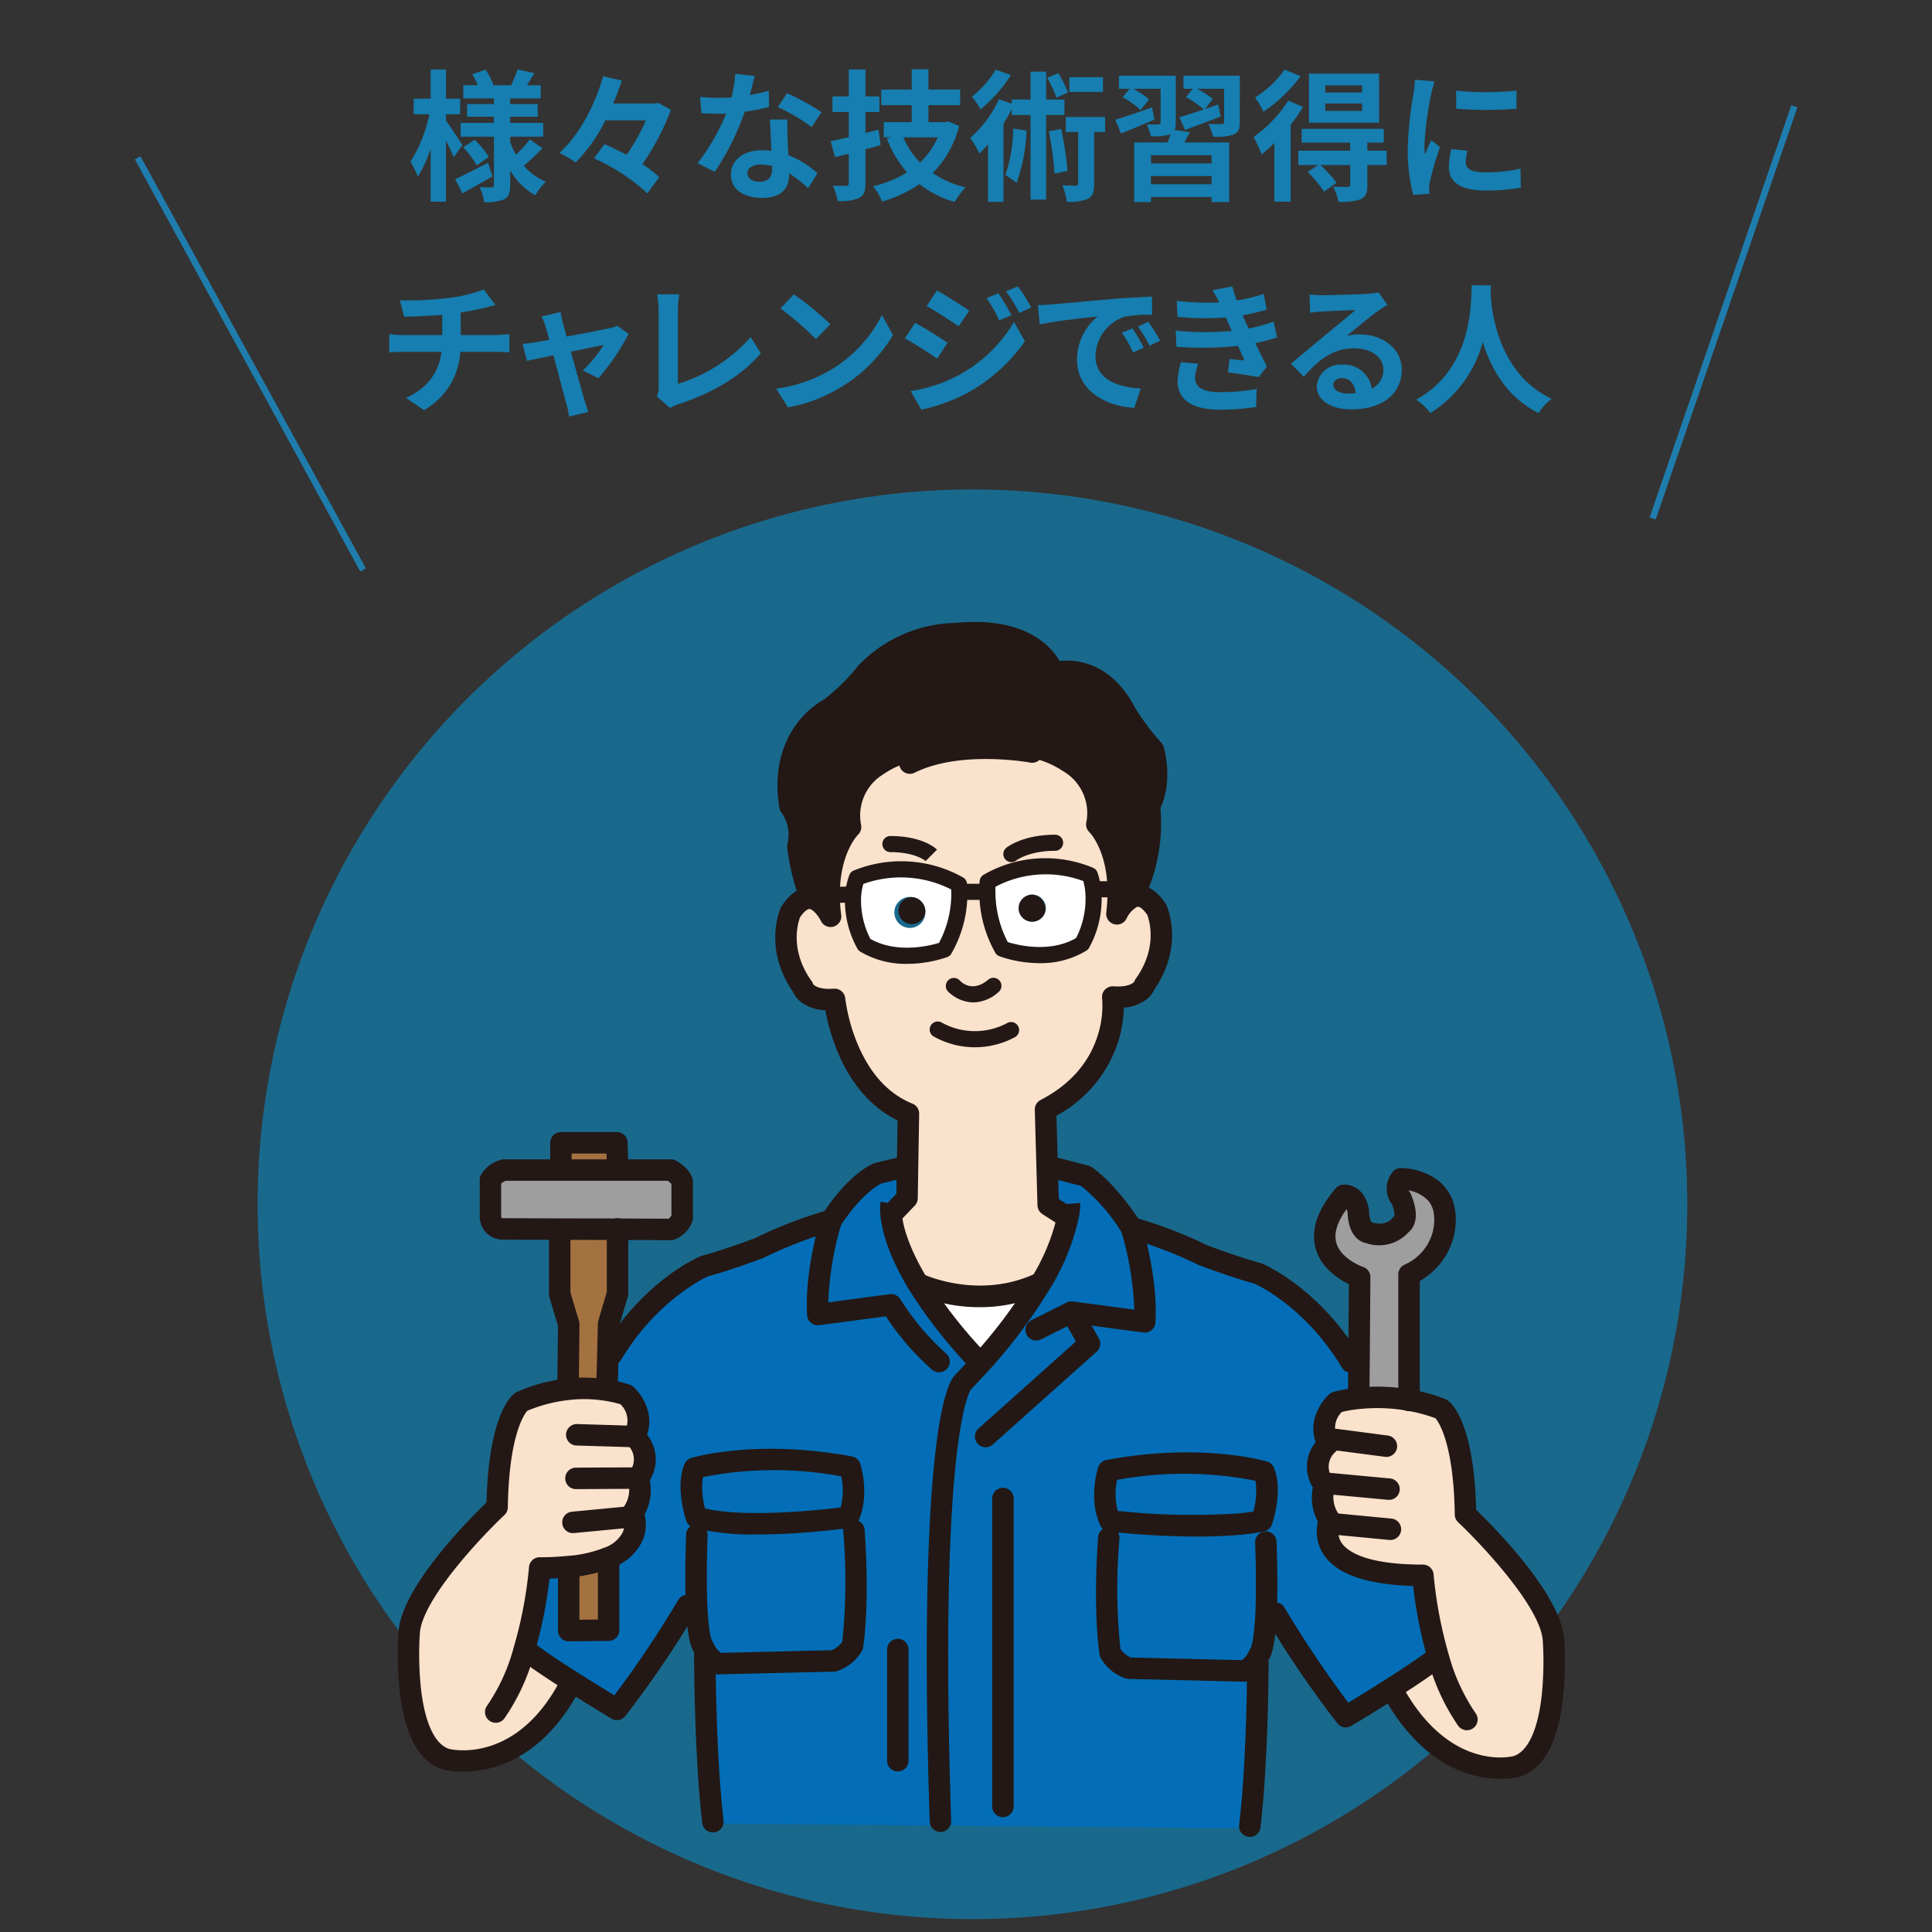 <svg xmlns="http://www.w3.org/2000/svg" width="300" height="300" viewBox="0 0 300 300">
  <rect x="0" y="0" width="300" height="300" fill="#333333" stroke="none"/>
  <g id="candidate2" transform="translate(-413 -239)">
    <g id="レイヤー_2" data-name="レイヤー 2">
      <rect id="長方形_66" data-name="長方形 66" width="300" height="300" transform="translate(413 239)" fill="none"/>
      <circle id="楕円形_23" data-name="楕円形 23" cx="111" cy="111" r="111" transform="translate(453 315)" fill="#01a0e9" opacity="0.5"/>
    </g>
    <g id="レイヤー_1" data-name="レイヤー 1">
      <g id="グループ_124" data-name="グループ 124">
        <g id="グループ_123" data-name="グループ 123">
          <path id="パス_556" data-name="パス 556" d="M483.46,263.41c-.264-.639-.726-1.628-1.21-2.574v9.483h-2.377V262.09a18.587,18.587,0,0,1-2,4.335,12.529,12.529,0,0,0-1.144-2.311,22,22,0,0,0,2.948-7.371h-2.442v-2.421h2.64V249.79h2.377v4.532h2.2v2.421h-2.2v.968c.594.814,2.178,3.234,2.552,3.829Zm6.007,2.971c-1.541.9-3.257,1.87-4.665,2.64l-1.122-2.2c1.3-.593,3.234-1.584,5.105-2.551Zm7.767-4.358c-.924.947-2.047,2-2.9,2.707a9.019,9.019,0,0,0,3.432,2.487,9.714,9.714,0,0,0-1.65,2.112,10.433,10.433,0,0,1-3.895-3.873v2.289c0,1.188-.22,1.8-.924,2.2a7.178,7.178,0,0,1-3.125.44,8.1,8.1,0,0,0-.7-2.332c.748.044,1.607.044,1.87.044s.353-.111.353-.374v-7.5h-5.171v-2.135h5.171v-.968h-4.159v-1.958h4.159v-.881h-4.753v-2.046h2.244a12.424,12.424,0,0,0-.858-1.715l2.069-.7a11.6,11.6,0,0,1,1.254,2.419h2.728c.33-.748.77-1.759.99-2.464l2.6.594c-.4.66-.792,1.321-1.145,1.87h2.135v2.046h-4.731v.881h4.269v1.958h-4.269v.968h5.127v2.135h-5.127v.858a11.983,11.983,0,0,0,.9,1.936,17.309,17.309,0,0,0,2.134-2.376ZM486.716,260.7a15.08,15.08,0,0,1,2.179,2.662l-1.871,1.321a15.389,15.389,0,0,0-2.09-2.817Z" fill="#167eb0"/>
          <path id="パス_557" data-name="パス 557" d="M517.187,256.039a37.978,37.978,0,0,1-4.444,8.449,17.229,17.229,0,0,1,2.618,2.025l-1.826,2.508a31.342,31.342,0,0,0-8.295-5.435l1.628-2.2c1.078.462,2.267,1.034,3.433,1.65a29.944,29.944,0,0,0,2.992-5.347H507a24.511,24.511,0,0,1-4.621,6.536,15.748,15.748,0,0,0-2.53-1.475c3.3-2.927,5.7-7.921,6.8-11.9l2.927.659c-.4,1.167-.837,2.354-1.365,3.565h6.469l.485-.11Z" fill="#167eb0"/>
          <path id="パス_558" data-name="パス 558" d="M532.433,255.6a31.987,31.987,0,0,1-3.785.748,40.212,40.212,0,0,1-4.665,9.33l-2.662-1.343a33.287,33.287,0,0,0,4.445-7.7c-.374.022-.748.022-1.122.022-.9,0-1.783-.022-2.729-.066l-.2-2.552a27.958,27.958,0,0,0,2.905.153c.638,0,1.3-.021,1.958-.065a18.563,18.563,0,0,0,.594-3.652l3.014.307c-.176.7-.44,1.8-.748,2.971a23.065,23.065,0,0,0,2.927-.683Zm2.86,1.959c-.066.923-.022,1.826,0,2.794.022.616.066,1.671.132,2.75a14.531,14.531,0,0,1,4.511,2.794l-1.453,2.333a19.39,19.39,0,0,0-2.948-2.311v.2c0,2.025-1.1,3.609-4.2,3.609-2.707,0-4.841-1.21-4.841-3.609,0-2.134,1.782-3.784,4.819-3.784.505,0,1.012.044,1.474.088-.066-1.628-.177-3.543-.243-4.862Zm-2.4,7.216a7.777,7.777,0,0,0-1.761-.219c-1.254,0-2.068.527-2.068,1.3,0,.813.682,1.364,1.871,1.364,1.474,0,1.958-.859,1.958-2.025Zm6.139-6.05a29.036,29.036,0,0,0-5.237-3.1l1.408-2.156a39.108,39.108,0,0,1,5.369,2.948Z" fill="#167eb0"/>
          <path id="パス_559" data-name="パス 559" d="M549.746,261.54c-.77.22-1.562.439-2.354.638v5.259c0,1.276-.243,1.892-.991,2.31a7.325,7.325,0,0,1-3.322.462,11.376,11.376,0,0,0-.748-2.376c.858.021,1.76.021,2.046.021.331,0,.418-.109.418-.439v-4.533l-2.134.528-.682-2.486c.814-.154,1.76-.374,2.816-.639v-3.894h-2.53v-2.42h2.53V249.79h2.6v4.181h2.156v2.42h-2.156v3.256l2.024-.505Zm12.19-2.971a16.086,16.086,0,0,1-4.093,7.3,14.865,14.865,0,0,0,5.083,2.223,11.383,11.383,0,0,0-1.672,2.266,15.677,15.677,0,0,1-5.479-2.772,20.254,20.254,0,0,1-5.787,2.706,10.742,10.742,0,0,0-1.408-2.376,16.98,16.98,0,0,0,5.259-2.156,17.435,17.435,0,0,1-3.125-5.238l.66-.2H550.23v-2.354h4.335v-2.641h-4.731v-2.421h4.731v-3.146h2.6v3.146h4.929v2.421h-4.929v2.641h2.64l.463-.111Zm-8.669,1.761a12.589,12.589,0,0,0,2.6,3.9,12.275,12.275,0,0,0,2.75-3.9Z" fill="#167eb0"/>
          <path id="パス_560" data-name="パス 560" d="M575.442,256.854v13.135h-2.42V256.854H570.1v-.9a25.452,25.452,0,0,1-1.276,2.244v12.146h-2.4V261.43c-.462.506-.9.99-1.364,1.408a13.762,13.762,0,0,0-1.408-2.42,17.967,17.967,0,0,0,4.467-6.007l1.98.682v-.638h2.926V250.12h2.42v4.335h2.839v2.4Zm-5.478-6.206a21.875,21.875,0,0,1-4.709,5.325,13.958,13.958,0,0,0-1.342-1.958,15.43,15.43,0,0,0,3.7-4.2Zm2.442,8.625a27.605,27.605,0,0,1-1.54,8.12,18.781,18.781,0,0,0-1.761-1.21,22.08,22.08,0,0,0,1.211-7.217Zm4.643-5.1a18.211,18.211,0,0,0-1.452-3.081l1.738-.726a17.253,17.253,0,0,1,1.5,2.992Zm.726,4.841a52.55,52.55,0,0,1,.99,6.534l-2.024.4a47.807,47.807,0,0,0-.88-6.556Zm6.821.483H582.9v8.01c0,1.231-.176,1.935-.946,2.354a7.241,7.241,0,0,1-3.3.462,9.658,9.658,0,0,0-.7-2.552c.9.044,1.826.044,2.09.044.286,0,.374-.066.374-.352v-7.966H578.5v-2.332h6.1Zm-.33-6.226h-5.215v-2.288h5.215Z" fill="#167eb0"/>
          <path id="パス_561" data-name="パス 561" d="M592.272,257.558c-1.76.769-3.631,1.54-5.193,2.177l-.9-2.133c1.43-.441,3.587-1.189,5.7-1.915Zm5.478,1.958a18.143,18.143,0,0,1-.857,1.606h6.975v9.263h-2.729v-.792h-9.417v.792h-2.6v-9.263H594.3c.176-.418.33-.881.462-1.276l-.066.021a8.52,8.52,0,0,1-2.992.286,6.857,6.857,0,0,0-.66-1.847c.748.021,1.606.021,1.848.021s.33-.088.33-.307v-5.238h-4.247a12.715,12.715,0,0,1,2.443,1.651l-1.3,1.672a12.543,12.543,0,0,0-2.8-2l1.1-1.321h-1.672v-2.024h8.823v7.283a2.784,2.784,0,0,1-.176,1.145Zm3.389,3.586h-9.417v1.276h9.417Zm0,4.51v-1.275h-9.417v1.275Zm4.379-9.636c0,1.055-.22,1.584-.968,1.914a8.145,8.145,0,0,1-3.213.33,7.873,7.873,0,0,0-.7-1.981c.836.044,1.8.044,2.068.044.286-.021.374-.088.374-.33v-5.171h-4.2a13.844,13.844,0,0,1,2.442,1.563l-1.188,1.584c.66-.242,1.342-.462,2.024-.7l.4,1.87c-1.892.726-3.916,1.474-5.545,2.068l-.879-1.958c1.012-.308,2.354-.726,3.784-1.21a14.079,14.079,0,0,0-2.75-1.914l1.033-1.3h-1.43v-2.024h8.758Z" fill="#167eb0"/>
          <path id="パス_562" data-name="パス 562" d="M615.328,255.6a23.231,23.231,0,0,1-1.914,2.772v11.948h-2.531v-9.131a20.669,20.669,0,0,1-1.98,1.782,19.417,19.417,0,0,0-1.254-2.706,19.759,19.759,0,0,0,5.391-5.656Zm-.374-4.775a23.282,23.282,0,0,1-5.765,5.523,16.24,16.24,0,0,0-1.3-2.222,15.735,15.735,0,0,0,4.577-4.312Zm13.378,13.8h-3.015v3.125c0,1.21-.22,1.826-1.078,2.2a8.709,8.709,0,0,1-3.41.374,9.2,9.2,0,0,0-.814-2.333c.924.044,1.958.044,2.244.044.308-.021.4-.109.4-.351V264.62h-4.621a23.071,23.071,0,0,1,2.509,2.751l-1.959,1.386a18.484,18.484,0,0,0-2.53-3.059l1.628-1.078H614.6V262.4h8.053v-1.253H615.13V259.01h12.74v2.134h-2.553V262.4h2.993Zm-1.188-6.579H616.252v-7.613h10.892Zm-2.641-5.786h-5.721v1.1H624.5Zm0,2.816h-5.721v1.144H624.5Z" fill="#167eb0"/>
          <path id="パス_563" data-name="パス 563" d="M635.766,251.639a18.305,18.305,0,0,0-.528,1.935,53.9,53.9,0,0,0-1.056,7.988,10.518,10.518,0,0,0,.088,1.408c.308-.77.66-1.5.968-2.2l1.364,1.056a52.553,52.553,0,0,0-1.562,5.347,6.388,6.388,0,0,0-.132,1.012c.022.242.022.594.044.9l-2.509.176a27.822,27.822,0,0,1-.858-7.129,60.408,60.408,0,0,1,.9-8.625,16.271,16.271,0,0,0,.221-2.135Zm5.1,10.758a7.144,7.144,0,0,0-.265,1.828c0,.967.837,1.54,3.037,1.54a25.117,25.117,0,0,0,5.457-.573l.066,2.949a30.374,30.374,0,0,1-5.633.44c-3.762,0-5.545-1.364-5.545-3.587a13.429,13.429,0,0,1,.374-2.838Zm7.613-9.329v2.817a60.319,60.319,0,0,1-9.352,0l-.022-2.817A44.472,44.472,0,0,0,648.484,253.068Z" fill="#167eb0"/>
          <path id="パス_564" data-name="パス 564" d="M490.1,291.02c.462,0,1.518-.088,2-.132v2.838c-.594-.044-1.342-.088-1.936-.088h-5.7a11.022,11.022,0,0,1-5.633,9.043l-2.794-1.892c3.345-1.541,5.1-3.894,5.523-7.151h-6.051c-.682,0-1.5.044-2.068.088v-2.838a19.421,19.421,0,0,0,2.024.132h6.205v-3.125c-2.113.176-4.423.242-5.9.286l-.682-2.552a51.8,51.8,0,0,0,7.5-.353,23.8,23.8,0,0,0,5.545-1.32l1.8,2.421c-.748.176-1.32.33-1.694.418a35.808,35.808,0,0,1-3.7.726v3.5Z" fill="#167eb0"/>
          <path id="パス_565" data-name="パス 565" d="M503.5,296.521a19.416,19.416,0,0,0,3.234-3.961c-.528.11-2.706.549-5.082,1.055.836,3.015,1.76,6.4,2.112,7.548.132.4.418,1.364.594,1.8l-2.992.726a13.027,13.027,0,0,0-.4-1.914c-.33-1.188-1.233-4.6-2.025-7.613-1.848.4-3.454.726-4.114.88l-.683-2.641c.7-.065,1.3-.132,2.025-.263.308-.044,1.1-.176,2.112-.374-.22-.859-.418-1.563-.572-2.047a7.7,7.7,0,0,0-.616-1.562l2.948-.7c.088.527.221,1.1.352,1.672l.6,2.135c2.794-.529,5.874-1.123,6.733-1.321a4.194,4.194,0,0,0,1.122-.352l1.76,1.254a34.641,34.641,0,0,1-4.687,6.887Z" fill="#167eb0"/>
          <path id="パス_566" data-name="パス 566" d="M514.985,300.547a2.878,2.878,0,0,0,.286-1.431V287.19a13.594,13.594,0,0,0-.242-2.486h3.454a15.714,15.714,0,0,0-.219,2.486v11.42a24.966,24.966,0,0,0,11.309-7.26l1.562,2.486c-3.014,3.608-7.591,6.227-12.761,7.921a6.211,6.211,0,0,0-1.321.594Z" fill="#167eb0"/>
          <path id="パス_567" data-name="パス 567" d="M541.936,296.476a20.853,20.853,0,0,0,8.009-8.559l1.717,3.1a23.414,23.414,0,0,1-8.141,8.14,23.845,23.845,0,0,1-8.164,3.1l-1.848-2.9A22.68,22.68,0,0,0,541.936,296.476Zm0-7.129-2.244,2.31a45.761,45.761,0,0,0-5.5-4.753l2.068-2.2A46.125,46.125,0,0,1,541.936,289.347Z" fill="#167eb0"/>
          <path id="パス_568" data-name="パス 568" d="M560.13,292.229l-1.606,2.464c-1.254-.88-3.543-2.353-5.017-3.146l1.584-2.42C556.587,289.919,559.008,291.438,560.13,292.229Zm1.76,5.017a22.262,22.262,0,0,0,8.559-8.251l1.7,2.992a26.537,26.537,0,0,1-8.736,7.921,27.639,27.639,0,0,1-7.348,2.707l-1.651-2.883A23.59,23.59,0,0,0,561.89,297.246Zm1.607-9.989-1.629,2.42c-1.232-.858-3.52-2.332-4.972-3.147l1.583-2.42C559.932,284.9,562.352,286.465,563.5,287.257Zm6.556.681-1.914.815A19.872,19.872,0,0,0,566.2,285.3l1.826-.771A33.217,33.217,0,0,1,570.053,287.938Zm3.081-1.187-1.87.836a21.154,21.154,0,0,0-2.069-3.345l1.87-.769A28.078,28.078,0,0,1,573.134,286.751Z" fill="#167eb0"/>
          <path id="パス_569" data-name="パス 569" d="M576.3,286.267c1.826-.155,5.435-.485,9.417-.836,2.245-.176,4.621-.309,6.161-.374l.022,2.816a22.5,22.5,0,0,0-4.2.286,6.615,6.615,0,0,0-4.6,6.1c0,3.586,3.344,4.885,7.041,5.06l-1.012,3.015c-4.577-.286-8.889-2.751-8.889-7.481a8.64,8.64,0,0,1,3.212-6.711c-1.892.2-6.469.682-9,1.232l-.286-2.992C575.045,286.354,575.881,286.311,576.3,286.267Zm14.3,6.711-1.672.748a16.985,16.985,0,0,0-1.716-3.059l1.628-.682A28.852,28.852,0,0,1,590.6,292.978Zm2.552-1.079-1.65.792a19.349,19.349,0,0,0-1.8-2.97l1.606-.748A32.921,32.921,0,0,1,593.153,291.9Z" fill="#167eb0"/>
          <path id="パス_570" data-name="パス 570" d="M611.3,291.394a25.212,25.212,0,0,1-3.366.879c.55,1.166,1.166,2.443,1.8,3.631l-1.3,1.651c-1.21-.221-3.3-.551-4.753-.727l.242-2.09c.859.11,1.716.176,2.311.241l-.991-2.265a54.843,54.843,0,0,1-9.571.132l-.11-2.509a44.076,44.076,0,0,0,8.691.044l-.374-.858-.528-1.232a43.206,43.206,0,0,1-7.5-.088l-.132-2.486a41.265,41.265,0,0,0,6.6.242v-.022a19.623,19.623,0,0,0-1.056-1.871l3.1-.593a18.425,18.425,0,0,0,.682,2.177,26.506,26.506,0,0,0,4.18-1.011l.462,2.442a31.433,31.433,0,0,1-3.74.88l.418.946.506,1.1a23.316,23.316,0,0,0,3.894-1.078Zm-12.211,4.092a6.457,6.457,0,0,0-.529,2.113c0,1.364.969,2.288,3.807,2.288a31.615,31.615,0,0,0,5.765-.485l-.088,2.795a38.6,38.6,0,0,1-5.611.418c-4.07,0-6.579-1.386-6.579-4.4a11.319,11.319,0,0,1,.528-2.97Z" fill="#167eb0"/>
          <path id="パス_571" data-name="パス 571" d="M628.442,286.333q-.792.495-1.518.989c-1.166.815-3.455,2.751-4.819,3.851a7.362,7.362,0,0,1,2.046-.241c3.7,0,6.514,2.309,6.514,5.478,0,3.433-2.619,6.161-7.878,6.161-3.036,0-5.325-1.386-5.325-3.564a3.662,3.662,0,0,1,3.917-3.389,4.387,4.387,0,0,1,4.642,3.719,3.177,3.177,0,0,0,1.783-2.971c0-1.958-1.98-3.278-4.511-3.278-3.344,0-5.522,1.782-7.855,4.422l-1.98-2.046c1.54-1.254,4.159-3.477,5.457-4.532,1.21-1.013,3.476-2.839,4.554-3.786-1.122.023-4.115.155-5.259.243a14.619,14.619,0,0,0-1.782.175l-.088-2.837c.617.065,1.365.109,1.981.109,1.144,0,5.808-.109,7.041-.22a10.383,10.383,0,0,0,1.672-.22Zm-4.929,13.708c-.132-1.408-.946-2.333-2.134-2.333-.814,0-1.342.484-1.342,1.034,0,.815.924,1.364,2.2,1.364A11.5,11.5,0,0,0,623.513,300.041Z" fill="#167eb0"/>
          <path id="パス_572" data-name="パス 572" d="M644.523,283.3c-.022.352-.044.792-.066,1.255.176,3.036,1.276,12.519,9.483,16.37a8.6,8.6,0,0,0-2.024,2.222c-4.973-2.464-7.437-7-8.669-11.045a18.786,18.786,0,0,1-8.141,11.045,9.169,9.169,0,0,0-2.2-2.09c8.779-4.863,8.471-14.853,8.625-17.757Z" fill="#167eb0"/>
        </g>
      </g>
      <g id="グループ_127" data-name="グループ 127">
        <g id="グループ_125" data-name="グループ 125">
          <path id="パス_573" data-name="パス 573" d="M571.2,380.316a2.1,2.1,0,1,0,2.067-2.4A2.242,2.242,0,0,0,571.2,380.316Zm-2.567,6a18.03,18.03,0,0,1-2.317-8.835,9.8,9.8,0,0,1,.05-1.567,18.016,18.016,0,0,1,15.869-1.017,11.028,11.028,0,0,1,.5,2.2,14.562,14.562,0,0,1-1.7,8.451C575.568,388.984,568.634,386.317,568.634,386.317Z" fill="#fff"/>
          <path id="パス_574" data-name="パス 574" d="M554.6,378.3a2.405,2.405,0,1,0,2.084,2.4A2.265,2.265,0,0,0,554.6,378.3Zm5.051,8.151s-6.934,2.6-12.419-.75a14.178,14.178,0,0,1-1.75-7.768,10.737,10.737,0,0,1,.567-2.6,18.445,18.445,0,0,1,15.869,1,10.725,10.725,0,0,1,.05,1.15A17.4,17.4,0,0,1,559.649,386.45Z" fill="#fff"/>
          <path id="パス_575" data-name="パス 575" d="M619.274,463.2c-2.066-3.434,1.234-6.451,1.234-6.451a22.4,22.4,0,0,1,3.5-.617,28.392,28.392,0,0,1,7.784.284,23.752,23.752,0,0,1,5.051,1.4s3.517,2.584,3.717,16.352c0,0,13.035,12.269,13.652,19.37,0,0,1.45,17.636-5.784,19.769,0,0-11.068,2.968-19.12-11.668l-.266-.433c2.45-1.551,5-3.234,6.567-4.451l.784-.233a67.831,67.831,0,0,1-2.451-12.9c-18.386,0-14.452-8.585-14.452-8.585a6.157,6.157,0,0,1-.833-5.384C615.974,466.212,619.274,463.2,619.274,463.2Z" fill="#fbe2cc"/>
          <path id="パス_576" data-name="パス 576" d="M624.125,437.308s-10.335-3.434-2.467-12.685c0,0,1.85-.217,2.267,2.567,0,0,0,3.017,1.667,3.233,0,0,3.1,1.084,4.951-1.283,0,0,1.45-.65,0-4.084,0,0-1.234-1.084,0-3.017,0,0,8.268,0,6.617,8.384a9.444,9.444,0,0,1-5.367,6.468v19.52a28.392,28.392,0,0,0-7.784-.284l-.034-.316.05-5.3Z" fill="#9e9e9f"/>
          <path id="パス_577" data-name="パス 577" d="M585.369,475.163s11.169,1.317,19.987.5l4.2,2.8s.25,5.917.05,10.885c-.15,3.034-.45,5.734-1.066,6.551a6.875,6.875,0,0,1-.551,1.017,4.836,4.836,0,0,1-1.733,1.55l-17.969-.434a5.359,5.359,0,0,1-2.9-2.367s-1.033-6.017-.217-17.852Z" fill="#036eb7"/>
          <path id="パス_578" data-name="パス 578" d="M605.356,475.663c-8.818.817-19.987-.5-19.987-.5-1.666-3.617-.25-7.817-.25-7.817,14.453-2.7,24.154.2,24.154.2,1.25,2.983-.333,7.617-.333,7.617A31.955,31.955,0,0,1,605.356,475.663Z" fill="#036eb7"/>
          <path id="パス_579" data-name="パス 579" d="M607.073,522.9l-48.041-.434V521.8c-2.084-63.41,3.5-68.177,3.5-68.177.983-1.017,1.883-2,2.767-2.951a79.843,79.843,0,0,0,9.134-12.151,33.676,33.676,0,0,0,4.418-10.669l-.4-.016-2.684-1.717-.167-6.018h.167l5.8,1.5s3.2,2,7.118,8.035a67.972,67.972,0,0,1,11.168,4.284s5.167,1.95,8.468,2.817c0,0,8.268,3.434,14.469,13.752l1.233.017-.05,5.3.034.316a22.4,22.4,0,0,0-3.5.617s-3.3,3.017-1.234,6.451c0,0-3.3,3.017-.616,6.451a6.157,6.157,0,0,0,.833,5.384s-3.934,8.585,14.452,8.585a67.831,67.831,0,0,0,2.451,12.9l-.784.233c-1.567,1.217-4.117,2.9-6.567,4.451-3.618,2.3-7.068,4.367-7.068,4.367-4.968-6.018-10.968-16.119-10.968-16.119l-1.4-.1c.2-4.968-.05-10.885-.05-10.885l-4.2-2.8a31.955,31.955,0,0,0,3.584-.5s1.583-4.634.333-7.617c0,0-9.7-2.9-24.154-.2,0,0-1.416,4.2.25,7.817l-.2,2.651c-.816,11.835.217,17.852.217,17.852a5.359,5.359,0,0,0,2.9,2.367l17.969.434a4.836,4.836,0,0,0,1.733-1.55l.334.266s0,14.836-1.25,25.387Z" fill="#036eb7"/>
          <path id="パス_580" data-name="パス 580" d="M575.351,380.316a2.1,2.1,0,1,1-2.083-2.4A2.244,2.244,0,0,1,575.351,380.316Z" fill="#231815"/>
          <path id="パス_581" data-name="パス 581" d="M556.682,380.7a2.1,2.1,0,1,1-2.084-2.4A2.244,2.244,0,0,1,556.682,380.7Z" fill="#231815"/>
          <path id="パス_582" data-name="パス 582" d="M555.715,438.391a23.588,23.588,0,0,0,18.486,0l.233.134a79.843,79.843,0,0,1-9.134,12.151l-.484-.45a74.578,74.578,0,0,1-9.2-11.768Z" fill="#fff"/>
          <path id="パス_583" data-name="パス 583" d="M520.826,466.979s9.7-2.884,24.154-.184c0,0,1.417,4.184-.25,7.818,0,0-1.617.217-4.017.45-5.1.5-13.786,1.034-18.836-.266-.267-.05-.5-.117-.734-.184C521.143,474.613,519.576,469.963,520.826,466.979Z" fill="#036eb7"/>
          <path id="パス_584" data-name="パス 584" d="M541.746,377.982c-.016-7.351,3.334-10.568,3.334-10.568-1.567-9.685,9.6-11.952,9.6-11.952l-.4,2.034c7.735-3.851,19-1.717,19-1.717l.434-.7s11.151,2.267,9.6,11.935c0,0,3.2,3.1,3.317,10.068H582.9l-.166.017a11.028,11.028,0,0,0-.5-2.2,18.016,18.016,0,0,0-15.869,1.017,9.8,9.8,0,0,0-.05,1.567h-4.351a10.725,10.725,0,0,0-.05-1.15,18.445,18.445,0,0,0-15.869-1,10.737,10.737,0,0,0-.567,2.6l-.25-.033Z" fill="#fbe2cc"/>
          <path id="パス_585" data-name="パス 585" d="M538.762,378.149a33.432,33.432,0,0,1-1.866-7.735,7.453,7.453,0,0,0-1.234-6.234c-1.85-11.285,6.2-15.169,6.2-15.169a31.065,31.065,0,0,0,5.6-5.484,19.777,19.777,0,0,1,13.935-6.134c13.035-1.284,15.186,6.134,15.186,6.134s6.834-2.267,11.185,6.134a39.931,39.931,0,0,0,4.334,5.8s1.433,4.851-.617,8.718A25.753,25.753,0,0,1,589,378.149v.1c-1.55.517-2.567,2.65-2.567,2.65a25.687,25.687,0,0,0,.2-3.817c-.116-6.968-3.317-10.068-3.317-10.068,1.55-9.668-9.6-11.935-9.6-11.935l-.434.7s-11.268-2.134-19,1.717l.4-2.034s-11.168,2.267-9.6,11.952c0,0-3.35,3.217-3.334,10.568a23.743,23.743,0,0,0,.234,3.3s-1.334-2.751-3.251-2.8Z" fill="#231815"/>
          <path id="パス_586" data-name="パス 586" d="M538.729,378.482c1.917.05,3.251,2.8,3.251,2.8a23.743,23.743,0,0,1-.234-3.3l3.484-.083.25.033a14.178,14.178,0,0,0,1.75,7.768c5.485,3.351,12.419.75,12.419.75a17.4,17.4,0,0,0,2.317-8.968h4.351a18.03,18.03,0,0,0,2.317,8.835s6.934,2.667,12.4-.767a14.562,14.562,0,0,0,1.7-8.451l.166-.017h3.734a25.687,25.687,0,0,1-.2,3.817s1.017-2.133,2.567-2.65c1.017-.35,2.267-.017,3.618,2.017,0,0,2.483,5.484-1.851,11.6,0,0-.617,2.267-4.984,1.95,0,0,1.55,11.235-10.435,17.469l.25,8.818.167,6.018,2.684,1.717.4.016a33.676,33.676,0,0,1-4.418,10.669l-.233-.134a23.588,23.588,0,0,1-18.486,0l-.1.067c-3.3-5.434-4.117-9.118-4.251-11.018l.217-.017,2.267-2.367.083-4.951.134-8.184c-10.118-4.084-11.469-17.736-11.469-17.736-4.35.333-4.967-1.934-4.967-1.934-4.351-6.134-1.867-11.618-1.867-11.618C536.829,379.016,537.846,378.466,538.729,378.482Z" fill="#fbe2cc"/>
          <path id="パス_587" data-name="パス 587" d="M521.21,477.33l.667-2.533c5.05,1.3,13.735.766,18.836.266l4.884,1.617c.817,11.835-.217,17.87-.217,17.87a5.475,5.475,0,0,1-2.9,2.35l-17.97.433a4.849,4.849,0,0,1-1.733-1.567,4.789,4.789,0,0,1-.55-1.016c-.617-.8-.917-3.5-1.067-6.535C520.96,483.231,521.21,477.33,521.21,477.33Z" fill="#036eb7"/>
          <path id="パス_588" data-name="パス 588" d="M508.891,429.873l-8.984-.016-8.885-.034a1.913,1.913,0,0,1-1.867-1.8V422.2a3.611,3.611,0,0,1,2.067-1.516h25.954s1.75,1.016,1.75,1.917v5.517a3.152,3.152,0,0,1-1.75,1.784Z" fill="#9e9e9f"/>
          <path id="パス_589" data-name="パス 589" d="M507.508,481v11.135l-6.2.066v-9.718l-.017-.217a20.315,20.315,0,0,0,6.168-1.383Z" fill="#a47140"/>
          <path id="パス_590" data-name="パス 590" d="M507.158,454.86a21.709,21.709,0,0,0-5.935-.133l-.016-.2.1-9.918-1.4-4.651v-10.1l8.984.016v10l-1.383,4.667-.117,4.8-.133,5.017Z" fill="#a47140"/>
          <path id="パス_591" data-name="パス 591" d="M501.557,500.567c-7.635,14.619-19.22,11.619-19.22,11.619-7.234-2.151-5.784-19.8-5.784-19.8.617-7.1,13.652-19.353,13.652-19.353.2-13.786,3.717-16.353,3.717-16.353a23.886,23.886,0,0,1,7.3-1.95,21.709,21.709,0,0,1,5.935.133,18.12,18.12,0,0,1,3.1.734s3.284,3.017,1.234,6.467c0,0,3.3,3.018.616,6.451a6.223,6.223,0,0,1-.833,5.385s2.067,4.517-3.817,6.984a20.315,20.315,0,0,1-6.168,1.383,40.082,40.082,0,0,1-4.467.217,66.861,66.861,0,0,1-2.467,12.885l.8.25c1.583,1.234,4.151,2.918,6.618,4.484Z" fill="#fbe2cc"/>
          <path id="パス_592" data-name="パス 592" d="M494.356,495.366a66.861,66.861,0,0,0,2.467-12.885,40.082,40.082,0,0,0,4.467-.217l.017.217V492.2l6.2-.066V481l-.05-.117c5.884-2.467,3.817-6.984,3.817-6.984a6.223,6.223,0,0,0,.833-5.385c2.684-3.433-.616-6.451-.616-6.451,2.05-3.45-1.234-6.467-1.234-6.467a18.12,18.12,0,0,0-3.1-.734l.1-.5.133-5.017.584.017c6.2-10.335,14.468-13.769,14.468-13.769,3.3-.85,8.468-2.8,8.468-2.8a67.192,67.192,0,0,1,11.169-4.3c3.917-6.018,7.234-7.3,7.234-7.3l4.534-1.084h.083l-.083,4.951-2.267,2.367-.217.017c.134,1.9.95,5.584,4.251,11.018a74.578,74.578,0,0,0,9.2,11.768l.484.45c-.884.951-1.784,1.934-2.767,2.951,0,0-5.585,4.767-3.5,68.177v.666l-35.338-.316v-.284c-1.251-10.735-1.251-25.837-1.251-25.837l.334-.267a4.849,4.849,0,0,0,1.733,1.567l17.97-.433a5.475,5.475,0,0,0,2.9-2.35s1.034-6.035.217-17.87l-4.884-1.617c2.4-.233,4.017-.45,4.017-.45,1.667-3.634.25-7.818.25-7.818-14.452-2.7-24.154.184-24.154.184-1.25,2.984.317,7.634.317,7.634.234.067.467.134.734.184l-.667,2.533s-.25,5.9-.05,10.885l-1.417.084a160.065,160.065,0,0,1-10.952,16.135s-3.417-2.05-7.017-4.334c-2.467-1.566-5.035-3.25-6.618-4.484Z" fill="#036eb7"/>
          <path id="パス_593" data-name="パス 593" d="M500.107,416.455h8.685l.133,4.134v.1H500.09v-.217Z" fill="#a47140"/>
        </g>
        <g id="グループ_126" data-name="グループ 126">
          <path id="パス_594" data-name="パス 594" d="M538.762,379.816a1.669,1.669,0,0,1-1.574-1.118,34.906,34.906,0,0,1-1.955-8.164,1.68,1.68,0,0,1,.052-.551,5.811,5.811,0,0,0-.916-4.751,1.658,1.658,0,0,1-.352-.782c-1.051-6.408.9-10.653,2.717-13.085a13.73,13.73,0,0,1,4.219-3.758,29.848,29.848,0,0,0,5.165-5.063,1.664,1.664,0,0,1,.142-.17,21.424,21.424,0,0,1,15.078-6.65c10.724-1.026,14.807,3.506,16.2,5.921a10.451,10.451,0,0,1,3.354.169c2.4.514,5.782,2.151,8.325,7.025a38.077,38.077,0,0,0,4.083,5.467,1.665,1.665,0,0,1,.4.684c.064.216,1.492,5.178-.505,9.493a27.272,27.272,0,0,1-2.719,14.442,1.667,1.667,0,1,1-2.95-1.552,24.092,24.092,0,0,0,2.308-12.963,1.672,1.672,0,0,1,.178-1.011c1.409-2.656.824-6.021.578-7.111a42.662,42.662,0,0,1-4.246-5.76c-.02-.033-.039-.066-.056-.1-3.607-6.964-8.968-5.385-9.194-5.314a1.634,1.634,0,0,1-1.308-.1,1.615,1.615,0,0,1-.8-1.015c-.128-.383-2.222-6.053-13.423-4.949a1.636,1.636,0,0,1-.232.006,18.325,18.325,0,0,0-12.595,5.551,33.528,33.528,0,0,1-5.847,5.716,1.651,1.651,0,0,1-.3.187c-.27.135-6.726,3.468-5.338,13.025a9.139,9.139,0,0,1,1.334,7,34.582,34.582,0,0,0,1.754,7.066,1.668,1.668,0,0,1-1.575,2.216Z" fill="#231815"/>
          <path id="パス_595" data-name="パス 595" d="M517.176,431.574h-.007l-8.284-.034-8.981-.016h0l-8.884-.034a3.572,3.572,0,0,1-3.518-3.283c-.006-.061-.01-.123-.01-.184v-5.817a1.665,1.665,0,0,1,.186-.765,5.181,5.181,0,0,1,3.021-2.334,1.685,1.685,0,0,1,.527-.085h25.954a1.672,1.672,0,0,1,.837.225c.776.451,2.58,1.68,2.58,3.359v5.517a1.672,1.672,0,0,1-.1.577,4.786,4.786,0,0,1-2.819,2.8A1.665,1.665,0,0,1,517.176,431.574ZM499.91,428.19l8.984.016,7.94.032a1.587,1.587,0,0,0,.425-.494v-4.895a3.851,3.851,0,0,0-.577-.494H491.521a2.468,2.468,0,0,0-.7.431v5.132c.018.111.06.238.2.238Zm17.419-5.249Z" fill="#231815"/>
          <path id="パス_596" data-name="パス 596" d="M507.259,456.027h-.046a1.668,1.668,0,0,1-1.622-1.711l.134-5.017.116-4.8a1.667,1.667,0,0,1,.069-.433l1.314-4.436v-9.81a1.667,1.667,0,0,1,3.334,0v10.052a1.658,1.658,0,0,1-.069.474l-1.32,4.455-.111,4.579-.134,5.022A1.666,1.666,0,0,1,507.259,456.027Z" fill="#231815"/>
          <path id="パス_597" data-name="パス 597" d="M501.307,493.866a1.666,1.666,0,0,1-1.667-1.667v-9.718a1.667,1.667,0,0,1,3.334,0v8.033l2.867-.031V481a1.667,1.667,0,0,1,3.334,0v11.135a1.666,1.666,0,0,1-1.649,1.666l-6.2.067Z" fill="#231815"/>
          <path id="パス_598" data-name="パス 598" d="M501.207,456.194h-.017a1.667,1.667,0,0,1-1.65-1.684l.1-9.664-1.327-4.407a1.7,1.7,0,0,1-.07-.481V429.89a1.667,1.667,0,1,1,3.334,0v9.823l1.329,4.415a1.714,1.714,0,0,1,.071.5l-.1,9.918A1.667,1.667,0,0,1,501.207,456.194Z" fill="#231815"/>
          <path id="パス_599" data-name="パス 599" d="M578.45,429.507a1.663,1.663,0,0,1-.9-.263l-2.683-1.717a1.667,1.667,0,0,1-.768-1.358l-.417-14.835a1.667,1.667,0,0,1,.9-1.526c4.561-2.372,7.551-5.766,8.889-10.086a14.89,14.89,0,0,0,.664-5.676,1.667,1.667,0,0,1,1.772-1.891c2.123.154,3.04-.417,3.262-.781.034-.225.091-.259.241-.47,3.411-4.815,2.029-9.077,1.734-9.845-.32-.46-1.065-1.418-1.6-1.234a4.059,4.059,0,0,0-1.605,1.791,1.667,1.667,0,0,1-3.16-.916,24.3,24.3,0,0,0,.189-3.57c-.1-6.117-2.712-8.818-2.823-8.93a1.641,1.641,0,0,1-.474-1.45,7.492,7.492,0,0,0-3.515-7.953,14.72,14.72,0,0,0-3.737-1.8,1.668,1.668,0,0,1-1.447.419c-.106-.02-10.82-1.978-17.95,1.571a1.666,1.666,0,0,1-2.366-1.114,13.823,13.823,0,0,0-2.5,1.359,7.479,7.479,0,0,0-3.435,7.915,1.67,1.67,0,0,1-.491,1.468c-.1.105-2.837,2.914-2.822,9.362a22.024,22.024,0,0,0,.218,3.075,1.667,1.667,0,0,1-3.151.957c-.378-.764-1.246-1.847-1.794-1.861-.262.006-.8.329-1.448,1.276-.281.73-1.69,5.01,1.751,9.862.149.211.207.245.241.471.221.362,1.131.926,3.239.765a1.664,1.664,0,0,1,1.786,1.5,27.928,27.928,0,0,0,1.857,6.95c1.951,4.73,4.836,7.894,8.577,9.4a1.665,1.665,0,0,1,1.042,1.573l-.216,13.136a1.669,1.669,0,0,1-.463,1.125l-2.267,2.367a1.667,1.667,0,1,1-2.408-2.306l1.815-1.895.188-11.382c-4.064-2-7.295-5.72-9.387-10.842a32.23,32.23,0,0,1-1.828-6.281,6.6,6.6,0,0,1-3.686-1.2,4.136,4.136,0,0,1-1.333-1.635c-4.679-6.766-2.019-12.838-1.9-13.1a1.566,1.566,0,0,1,.127-.23c1.289-1.955,2.76-2.937,4.39-2.9a3.85,3.85,0,0,1,1.332.277,17.407,17.407,0,0,1,3.237-10.2,10.768,10.768,0,0,1,5.022-10.466,18.144,18.144,0,0,1,6-2.6,1.667,1.667,0,0,1,1.9,1.073c6.285-2.047,13.494-1.329,16.228-.94a1.668,1.668,0,0,1,1.57-.517,18.2,18.2,0,0,1,5.991,2.6,10.772,10.772,0,0,1,5.027,10.453,17.444,17.444,0,0,1,3.227,10.235c.06-.023.12-.045.181-.066,1.133-.389,3.379-.568,5.533,2.677a1.615,1.615,0,0,1,.13.234c.116.257,2.777,6.328-1.886,13.078a4.141,4.141,0,0,1-1.334,1.637,6.486,6.486,0,0,1-3.406,1.184,19.3,19.3,0,0,1-.857,5.231,20.06,20.06,0,0,1-9.61,11.553l.364,12.933,1.94,1.241a1.667,1.667,0,0,1-.9,3.072Zm-39.213-37.694Zm49.925-.383Z" fill="#231815"/>
          <path id="パス_600" data-name="パス 600" d="M558.815,452.093a1.665,1.665,0,0,1-1.065-.384,41.233,41.233,0,0,1-7.2-8.309l-10.338,1.378a1.667,1.667,0,0,1-1.884-1.556c-.413-7.112,2.055-14.912,2.16-15.241a1.717,1.717,0,0,1,.191-.4c4.092-6.287,7.639-7.795,8.029-7.946a1.785,1.785,0,0,1,.215-.067l4.534-1.083a1.667,1.667,0,1,1,.774,3.242l-4.379,1.047c-.491.243-3.132,1.708-6.252,6.433a48.414,48.414,0,0,0-1.982,12.021l9.539-1.271a1.668,1.668,0,0,1,1.641.781,40.027,40.027,0,0,0,7.079,8.407,1.667,1.667,0,0,1-1.066,2.949Z" fill="#231815"/>
          <path id="パス_601" data-name="パス 601" d="M564.817,451.893a1.662,1.662,0,0,1-1.219-.529,76.863,76.863,0,0,1-9.405-12.036c-3.606-5.938-4.362-9.924-4.492-11.772a7.451,7.451,0,0,1,.045-1.96l3.27.654.006-.035a5.225,5.225,0,0,0,0,1.089c.11,1.566.775,4.957,4.014,10.289a73.524,73.524,0,0,0,8.994,11.5,1.667,1.667,0,0,1-1.217,2.8Z" fill="#231815"/>
          <path id="パス_602" data-name="パス 602" d="M507.973,451.027a1.668,1.668,0,0,1-1.428-2.525c6.41-10.683,14.9-14.3,15.259-14.451a1.588,1.588,0,0,1,.224-.074c2.939-.758,7.508-2.452,8.2-2.712a68.368,68.368,0,0,1,11.4-4.382,1.667,1.667,0,0,1,.89,3.213,65.949,65.949,0,0,0-10.845,4.173,1.458,1.458,0,0,1-.18.081c-.212.08-5.157,1.942-8.507,2.82-.885.4-8.114,3.922-13.589,13.047A1.667,1.667,0,0,1,507.973,451.027Z" fill="#231815"/>
          <path id="パス_603" data-name="パス 603" d="M508.79,506.1a1.662,1.662,0,0,1-.856-.237c-.035-.021-3.477-2.087-7.053-4.356-3.229-2.051-5.373-3.505-6.749-4.576a1.667,1.667,0,0,1,2.048-2.631c1.273.991,3.4,2.428,6.487,4.392,2.238,1.42,4.424,2.76,5.737,3.559a170.684,170.684,0,0,0,9.905-14.8,1.667,1.667,0,0,1,2.868,1.7,159.487,159.487,0,0,1-11.1,16.346A1.663,1.663,0,0,1,508.79,506.1Z" fill="#231815"/>
          <path id="パス_604" data-name="パス 604" d="M484.9,514.1a12.821,12.821,0,0,1-2.983-.306l-.057-.015c-3.7-1.1-5.983-5.176-6.786-12.115a53.489,53.489,0,0,1-.184-9.423c.6-6.937,10.959-17.339,13.66-19.943.128-5.582.81-10.025,2.03-13.214,1-2.622,2.058-3.539,2.358-3.758a1.634,1.634,0,0,1,.244-.148,25.446,25.446,0,0,1,7.86-2.113,23.374,23.374,0,0,1,6.371.143,19.737,19.737,0,0,1,3.37.8,1.677,1.677,0,0,1,.6.354c1.327,1.219,3.253,4.186,2.078,7.416a6.114,6.114,0,0,1,.438,7.071,7.85,7.85,0,0,1-.8,5.3,6.494,6.494,0,0,1-.241,3.888,8.111,8.111,0,0,1-4.763,4.373,22.006,22.006,0,0,1-6.645,1.505c-.942.107-1.973.175-3.122.206a68.461,68.461,0,0,1-2.385,11.723,32.375,32.375,0,0,1-4.614,9.981,1.667,1.667,0,0,1-2.7-1.963,29.16,29.16,0,0,0,4.115-8.971,65.53,65.53,0,0,0,2.4-12.541,1.668,1.668,0,0,1,1.663-1.544,38.54,38.54,0,0,0,4.279-.206l.043,0a18.771,18.771,0,0,0,5.658-1.256,5.033,5.033,0,0,0,2.942-2.479,3.292,3.292,0,0,0,.006-2.3,1.569,1.569,0,0,1,.211-1.7,4.591,4.591,0,0,0,.563-3.837,1.646,1.646,0,0,1,.27-1.547,3.026,3.026,0,0,0-.438-4.2,1.652,1.652,0,0,1-.3-2.073,3.511,3.511,0,0,0-.7-4.155,16.464,16.464,0,0,0-2.441-.546l-.028,0a20.033,20.033,0,0,0-5.478-.121,23.144,23.144,0,0,0-6.529,1.689c-.5.588-2.847,3.93-3.007,14.981a1.668,1.668,0,0,1-.525,1.19c-3.5,3.289-12.673,12.984-13.133,18.283a51.048,51.048,0,0,0,.179,8.8c.618,5.28,2.174,8.561,4.385,9.247.674.158,10.512,2.217,17.3-10.782a1.667,1.667,0,0,1,2.955,1.543c-2.329,4.46-6.562,10.184-13.5,12.125A17.287,17.287,0,0,1,484.9,514.1Z" fill="#231815"/>
          <path id="パス_605" data-name="パス 605" d="M508.924,422.256a1.667,1.667,0,0,1-1.665-1.614l-.082-2.52h-5.41l-.01,2.357a1.667,1.667,0,1,1-3.334-.014l.017-4.017a1.667,1.667,0,0,1,1.667-1.66h8.684a1.667,1.667,0,0,1,1.666,1.613l.134,4.134a1.668,1.668,0,0,1-1.613,1.72Z" fill="#231815"/>
          <path id="パス_606" data-name="パス 606" d="M523.691,523.537a1.667,1.667,0,0,1-1.653-1.474c-1.247-10.707-1.262-25.878-1.262-26.03a1.667,1.667,0,0,1,3.334,0c0,.15.015,15.131,1.239,25.645a1.666,1.666,0,0,1-1.463,1.848A1.594,1.594,0,0,1,523.691,523.537Z" fill="#231815"/>
          <path id="パス_607" data-name="パス 607" d="M524.51,499a1.666,1.666,0,0,1-.77-.188,6.57,6.57,0,0,1-2.337-2.1,6.792,6.792,0,0,1-.652-1.164c-.523-.816-1.018-2.429-1.256-7.249-.2-5.011.039-10.794.049-11.038a1.667,1.667,0,1,1,3.331.141c0,.058-.245,5.892-.05,10.747.22,4.435.643,5.434.739,5.607a1.651,1.651,0,0,1,.232.434h0a3.5,3.5,0,0,0,.348.624,3.418,3.418,0,0,0,.812.842l17.222-.415a4,4,0,0,0,1.609-1.316,89.338,89.338,0,0,0,.147-17.129,1.667,1.667,0,1,1,3.326-.229c.821,11.9-.193,18.011-.237,18.265a1.679,1.679,0,0,1-.241.621,7.09,7.09,0,0,1-3.883,3.061,1.673,1.673,0,0,1-.379.053L524.551,499Zm-.94-5.235h0Zm-.023-.033.007.009Z" fill="#231815"/>
          <path id="パス_608" data-name="パス 608" d="M631.793,458.128a1.667,1.667,0,0,1-1.667-1.667v-19.57a1.668,1.668,0,0,1,1.008-1.531,7.718,7.718,0,0,0,4.389-5.249c.4-2.017.162-3.565-.7-4.611a5.386,5.386,0,0,0-3.129-1.656l.014.021a1.686,1.686,0,0,1,.368.542c1.571,3.719.375,5.349-.383,5.957a6.136,6.136,0,0,1-6.5,1.683c-2.112-.4-2.9-2.734-2.934-4.717a3.012,3.012,0,0,0-.157-.586c-1.467,2.009-2.007,3.763-1.6,5.226.7,2.556,4.123,3.746,4.157,3.758a1.675,1.675,0,0,1,1.136,1.592l-.1,13.2-.05,5.3a1.667,1.667,0,0,1-1.666,1.651h-.017a1.667,1.667,0,0,1-1.651-1.682l.05-5.3.092-12.088c-1.579-.766-4.309-2.49-5.158-5.526-.795-2.845.247-5.986,3.1-9.337a1.669,1.669,0,0,1,1.076-.576c1.193-.14,3.591.511,4.11,3.976a1.687,1.687,0,0,1,.018.247,3.793,3.793,0,0,0,.343,1.6,1.677,1.677,0,0,1,.207.058c.069.022,2.01.641,3.088-.737a1.645,1.645,0,0,1,.275-.278,3.908,3.908,0,0,0-.4-1.881,4,4,0,0,1,.028-4.812,1.669,1.669,0,0,1,1.406-.77c.179,0,4.409.034,6.857,3.011,1.523,1.852,1.993,4.329,1.4,7.362a11.154,11.154,0,0,1-5.336,7.182v18.534A1.667,1.667,0,0,1,631.793,458.128Zm-1.935-30.508h0Zm0,0h0Zm-8.122-1.334Zm9.978-2.41Z" fill="#231815"/>
          <path id="パス_609" data-name="パス 609" d="M573.9,447.16a1.667,1.667,0,0,1-.748-3.158l5.484-2.75a1.661,1.661,0,0,1,.968-.162l9.526,1.271a48.087,48.087,0,0,0-1.97-12.007,28.173,28.173,0,0,0-6.3-7.209l-5.512-1.426a1.667,1.667,0,1,1,.834-3.228l5.8,1.5a1.647,1.647,0,0,1,.466.2c.144.089,3.561,2.268,7.633,8.54a1.678,1.678,0,0,1,.189.4c.105.329,2.574,8.131,2.143,15.229a1.666,1.666,0,0,1-1.884,1.551l-10.859-1.449-5.026,2.52A1.647,1.647,0,0,1,573.9,447.16Z" fill="#231815"/>
          <path id="パス_610" data-name="パス 610" d="M622.793,452.16a1.666,1.666,0,0,1-1.43-.808c-5.511-9.171-12.709-12.635-13.59-13.032-3.346-.893-8.295-2.757-8.507-2.837a1.621,1.621,0,0,1-.176-.078,66.745,66.745,0,0,0-10.849-4.159,1.667,1.667,0,0,1,.89-3.213,69.177,69.177,0,0,1,11.4,4.364c.69.259,5.268,1.958,8.214,2.732a1.481,1.481,0,0,1,.216.073c.359.148,8.849,3.767,15.258,14.432a1.667,1.667,0,0,1-1.427,2.526Z" fill="#231815"/>
          <path id="パス_611" data-name="パス 611" d="M621.976,507.235a1.666,1.666,0,0,1-1.287-.606A159.632,159.632,0,0,1,609.573,490.3a1.667,1.667,0,0,1,2.867-1.7,170.314,170.314,0,0,0,9.921,14.79c1.322-.8,3.531-2.159,5.787-3.593,2.912-1.842,5.137-3.349,6.44-4.361a1.667,1.667,0,0,1,2.045,2.634c-1.4,1.091-3.659,2.619-6.7,4.542-3.591,2.284-7.068,4.368-7.1,4.389A1.656,1.656,0,0,1,621.976,507.235Z" fill="#231815"/>
          <path id="パス_612" data-name="パス 612" d="M646,515.214a16.519,16.519,0,0,1-4.571-.656c-6.788-1.956-11.13-7.671-13.578-12.12a1.667,1.667,0,0,1,2.921-1.607c7.173,13.039,16.573,11.02,17.216,10.864,2.212-.676,3.769-3.95,4.387-9.225a51.029,51.029,0,0,0,.179-8.8c-.46-5.292-9.637-15-13.134-18.292a1.672,1.672,0,0,1-.524-1.19c-.158-10.893-2.445-14.3-2.988-14.958a23.994,23.994,0,0,0-4.4-1.176,26.706,26.706,0,0,0-7.323-.268l-.031,0a19.875,19.875,0,0,0-2.786.462,3.443,3.443,0,0,0-.666,4.085,1.667,1.667,0,0,1-.3,2.09,3.023,3.023,0,0,0-.428,4.2,1.668,1.668,0,0,1,.264,1.566A4.52,4.52,0,0,0,620.8,474a1.6,1.6,0,0,1,.207,1.726,3.173,3.173,0,0,0,.3,2.822c.84,1.27,3.6,3.4,12.639,3.4a1.668,1.668,0,0,1,1.663,1.544,66.656,66.656,0,0,0,2.384,12.544,29.818,29.818,0,0,0,4.135,8.984,1.667,1.667,0,0,1-2.7,1.963,33.091,33.091,0,0,1-4.634-9.99,69.573,69.573,0,0,1-2.366-11.732c-7.281-.2-11.973-1.862-13.956-4.952a6.5,6.5,0,0,1-.818-5.019,7.784,7.784,0,0,1-.794-5.307,6.112,6.112,0,0,1,.437-7.063c-1.185-3.221.75-6.187,2.084-7.406a1.67,1.67,0,0,1,.715-.386,24.221,24.221,0,0,1,3.748-.66,30.051,30.051,0,0,1,8.227.3,25.47,25.47,0,0,1,5.443,1.518,1.674,1.674,0,0,1,.315.182c.687.5,4.076,3.669,4.384,16.97,2.7,2.606,13.057,13.022,13.659,19.952a53.469,53.469,0,0,1-.184,9.42c-.8,6.932-3.088,11-6.79,12.092l-.04.012A11.964,11.964,0,0,1,646,515.214Z" fill="#231815"/>
          <path id="パス_613" data-name="パス 613" d="M607.075,524.238a1.644,1.644,0,0,1-.2-.012,1.667,1.667,0,0,1-1.46-1.852c1.224-10.33,1.239-25.043,1.239-25.191a1.667,1.667,0,0,1,1.667-1.667h0a1.667,1.667,0,0,1,1.667,1.667c0,.15-.015,15.056-1.262,25.584A1.667,1.667,0,0,1,607.075,524.238Z" fill="#231815"/>
          <path id="パス_614" data-name="パス 614" d="M606.256,500.134h-.04l-17.97-.433a1.734,1.734,0,0,1-.364-.049,6.983,6.983,0,0,1-3.905-3.094,1.666,1.666,0,0,1-.234-.608c-.043-.254-1.058-6.352-.237-18.25a1.667,1.667,0,1,1,3.326.23,89.066,89.066,0,0,0,.148,17.119,3.891,3.891,0,0,0,1.6,1.325l17.239.416a3.454,3.454,0,0,0,.789-.808,5.442,5.442,0,0,0,.389-.718,1.76,1.76,0,0,1,.2-.349c.1-.168.525-1.162.747-5.647.194-4.824-.049-10.674-.051-10.733a1.667,1.667,0,0,1,3.331-.141c.01.245.25,6.044.05,11.023-.242,4.9-.745,6.491-1.272,7.3a9.074,9.074,0,0,1-.611,1.1c-.013.02-.026.04-.04.059A6.417,6.417,0,0,1,607,499.958,1.662,1.662,0,0,1,606.256,500.134Zm.953-5.239-.005.008Z" fill="#231815"/>
          <path id="パス_615" data-name="パス 615" d="M559.031,523.471a1.668,1.668,0,0,1-1.665-1.613c-1.54-46.871,1.037-66.55,3.995-69.417.751-.778,1.461-1.544,2.147-2.285l.56-.6a78.962,78.962,0,0,0,8.937-11.886,31.968,31.968,0,0,0,4.209-10.12l.007-.034a6.8,6.8,0,0,0,.184-1.491v.025l3.325-.249a9.12,9.12,0,0,1-.244,2.384,35.313,35.313,0,0,1-4.619,11.193,82.371,82.371,0,0,1-9.327,12.414l-.021.023-.566.61c-.7.753-1.419,1.531-2.194,2.333-.381.576-4.974,8.795-3.062,66.994a1.668,1.668,0,0,1-1.611,1.721Zm4.588-68.58,0,0Zm0,0,0,0Zm0,0,0,0Zm0,0h0Zm.151-.154Z" fill="#231815"/>
          <path id="パス_616" data-name="パス 616" d="M566.05,463.728a1.666,1.666,0,0,1-1.111-2.909l15.13-13.521-2.131-3.729a1.667,1.667,0,0,1,2.894-1.654l2.8,4.9a1.667,1.667,0,0,1-.337,2.07L567.161,463.3A1.658,1.658,0,0,1,566.05,463.728Z" fill="#231815"/>
          <path id="パス_617" data-name="パス 617" d="M565.149,441.979a25.277,25.277,0,0,1-10.157-2.086,1.667,1.667,0,0,1,1.443-3.005c.114.053,8.407,3.889,17.082-.017a1.667,1.667,0,0,1,1.368,3.04A23.562,23.562,0,0,1,565.149,441.979Z" fill="#231815"/>
          <path id="パス_618" data-name="パス 618" d="M568.734,521.17a1.667,1.667,0,0,1-1.667-1.667V471.73a1.667,1.667,0,1,1,3.333,0V519.5A1.666,1.666,0,0,1,568.734,521.17Z" fill="#231815"/>
          <path id="パス_619" data-name="パス 619" d="M552.414,514.069a1.666,1.666,0,0,1-1.666-1.667V495.183a1.667,1.667,0,1,1,3.333,0V512.4A1.667,1.667,0,0,1,552.414,514.069Z" fill="#231815"/>
          <path id="パス_620" data-name="パス 620" d="M564.419,401.619a13.087,13.087,0,0,1-6.466-1.69,1.25,1.25,0,0,1,1.321-2.123,10.621,10.621,0,0,0,10.143.04,1.25,1.25,0,0,1,1.167,2.212A13.085,13.085,0,0,1,564.419,401.619Z" fill="#231815"/>
          <path id="パス_621" data-name="パス 621" d="M564.122,394.658a5.782,5.782,0,0,1-3.937-1.722,1.25,1.25,0,0,1,1.854-1.677c.315.335,1.988,1.886,4.394-.118a1.25,1.25,0,1,1,1.6,1.92A6.06,6.06,0,0,1,564.122,394.658Z" fill="#231815"/>
          <path id="パス_622" data-name="パス 622" d="M553.845,388.667a13.823,13.823,0,0,1-7.266-1.9,1.25,1.25,0,0,1-.419-.421,15.378,15.378,0,0,1-1.926-8.519,11.9,11.9,0,0,1,.629-2.9,1.255,1.255,0,0,1,.637-.723,19.578,19.578,0,0,1,17,1.021,1.248,1.248,0,0,1,.655.955,11.752,11.752,0,0,1,.059,1.3,18.619,18.619,0,0,1-2.5,9.617,1.25,1.25,0,0,1-.629.522A19.416,19.416,0,0,1,553.845,388.667Zm-5.685-3.87c4.127,2.329,9.2,1.056,10.648.614a16.287,16.287,0,0,0,1.908-7.918c0-.137,0-.261-.005-.372a17.248,17.248,0,0,0-13.646-.864,8.828,8.828,0,0,0-.339,1.773v.015A12.975,12.975,0,0,0,548.16,384.8Zm-2.68-6.865h0Z" fill="#231815"/>
          <path id="パス_623" data-name="パス 623" d="M566,378.732h-4.034a1.25,1.25,0,0,1,0-2.5H566a1.25,1.25,0,0,1,0,2.5Z" fill="#231815"/>
          <path id="パス_624" data-name="パス 624" d="M574.437,388.559a18.983,18.983,0,0,1-6.252-1.075,1.246,1.246,0,0,1-.623-.524,19.2,19.2,0,0,1-2.495-9.457,10.806,10.806,0,0,1,.062-1.765,1.252,1.252,0,0,1,.64-.921,19.145,19.145,0,0,1,17.026-1.037,1.251,1.251,0,0,1,.627.723,12.244,12.244,0,0,1,.554,2.442,15.763,15.763,0,0,1-1.866,9.244,1.257,1.257,0,0,1-.41.42A13.531,13.531,0,0,1,574.437,388.559Zm-4.956-3.275c1.441.451,6.508,1.758,10.617-.628a13.363,13.363,0,0,0,1.4-7.4l0-.018a9.468,9.468,0,0,0-.285-1.43,16.8,16.8,0,0,0-13.645.887c-.006.2-.008.451,0,.74A17.018,17.018,0,0,0,569.481,385.284Zm11.554.266h0Z" fill="#231815"/>
          <path id="パス_625" data-name="パス 625" d="M570.047,372.872a1.253,1.253,0,0,1-.786-2.227c.1-.083,2.553-2.031,7.574-2.031a1.25,1.25,0,0,1,0,2.5c-4.058,0-5.987,1.464-6.006,1.479A1.239,1.239,0,0,1,570.047,372.872Z" fill="#231815"/>
          <path id="パス_626" data-name="パス 626" d="M556.749,372.716c-.015-.014-1.565-1.4-5.535-1.4a1.251,1.251,0,0,1,0-2.5c5.024,0,7.069,1.9,7.285,2.117l-1.768,1.768Z" fill="#231815"/>
          <path id="パス_627" data-name="パス 627" d="M511.493,463.728h-.051l-8.9-.267a1.667,1.667,0,1,1,.1-3.332l8.9.266a1.667,1.667,0,0,1-.049,3.333Z" fill="#231815"/>
          <path id="パス_628" data-name="パス 628" d="M502.44,470.229a1.667,1.667,0,0,1-.008-3.334l9.668-.049h.009a1.666,1.666,0,0,1,.008,3.333l-9.668.05Z" fill="#231815"/>
          <path id="パス_629" data-name="パス 629" d="M501.972,477.064a1.667,1.667,0,0,1-.157-3.327l8.9-.85a1.667,1.667,0,0,1,.317,3.319l-8.9.85C502.078,477.061,502.025,477.064,501.972,477.064Z" fill="#231815"/>
          <path id="パス_630" data-name="パス 630" d="M628.278,465.229a1.632,1.632,0,0,1-.219-.015l-8.268-1.083a1.667,1.667,0,0,1,.434-3.306l8.268,1.084a1.667,1.667,0,0,1-.215,3.32Z" fill="#231815"/>
          <path id="パス_631" data-name="パス 631" d="M628.694,471.9c-.051,0-.1,0-.156-.007l-9.3-.867a1.667,1.667,0,1,1,.31-3.319l9.3.867a1.667,1.667,0,0,1-.153,3.326Z" fill="#231815"/>
          <path id="パス_632" data-name="パス 632" d="M628.9,478.131c-.054,0-.107,0-.161-.008l-8.885-.85a1.667,1.667,0,0,1,.318-3.319l8.884.85a1.667,1.667,0,0,1-.156,3.327Z" fill="#231815"/>
          <path id="パス_633" data-name="パス 633" d="M539.495,379.3a1.25,1.25,0,0,1-.036-2.5l2.25-.066,3.491-.084a1.25,1.25,0,0,1,.06,2.5l-3.484.083-2.243.066Z" fill="#231815"/>
          <path id="パス_634" data-name="パス 634" d="M588.02,378.332H582.9a1.25,1.25,0,0,1,0-2.5h5.118a1.25,1.25,0,0,1,0,2.5Z" fill="#231815"/>
          <path id="パス_635" data-name="パス 635" d="M530.563,477.275a39.038,39.038,0,0,1-9.051-.851c-.318-.062-.587-.14-.827-.208a1.669,1.669,0,0,1-1.122-1.07c-.18-.537-1.725-5.347-.274-8.811a1.668,1.668,0,0,1,1.062-.954c.412-.123,10.256-2.967,24.935-.224a1.667,1.667,0,0,1,1.273,1.1c.066.2,1.607,4.859-.314,9.047a1.664,1.664,0,0,1-1.294.957c-.067.009-1.674.224-4.077.458C538.231,476.982,534.391,477.275,530.563,477.275Zm-8.084-4.046c5.148,1.251,14.329.542,18.071.176,1.244-.122,2.28-.239,2.98-.322a10.3,10.3,0,0,0,.1-4.836,56.9,56.9,0,0,0-21.49.12A12.216,12.216,0,0,0,522.479,473.229Z" fill="#231815"/>
          <path id="パス_636" data-name="パス 636" d="M598.836,477.6a130.473,130.473,0,0,1-13.662-.781,1.669,1.669,0,0,1-1.319-.958c-1.922-4.171-.382-8.851-.315-9.048a1.667,1.667,0,0,1,1.273-1.106c14.681-2.743,24.525.118,24.938.242a1.663,1.663,0,0,1,1.059.952c1.453,3.468-.11,8.266-.293,8.8a1.669,1.669,0,0,1-1.26,1.1,33.528,33.528,0,0,1-3.759.524C603.341,477.524,601.059,477.6,598.836,477.6Zm-12.274-3.986a109.832,109.832,0,0,0,18.64.39l.023,0c.776-.062,1.569-.159,2.4-.3a11.813,11.813,0,0,0,.334-4.771,56.98,56.98,0,0,0-21.492-.137A10.242,10.242,0,0,0,586.562,473.614Z" fill="#231815"/>
        </g>
      </g>
    </g>
    <line id="線_19" data-name="線 19" x2="35" y2="64" transform="translate(434.376 263.5)" fill="none" stroke="#1f7dae" stroke-width="1"/>
    <line id="線_20" data-name="線 20" x1="22" y2="64" transform="translate(669.624 255.5)" fill="none" stroke="#1f7dae" stroke-width="1"/>
  </g>
</svg>
